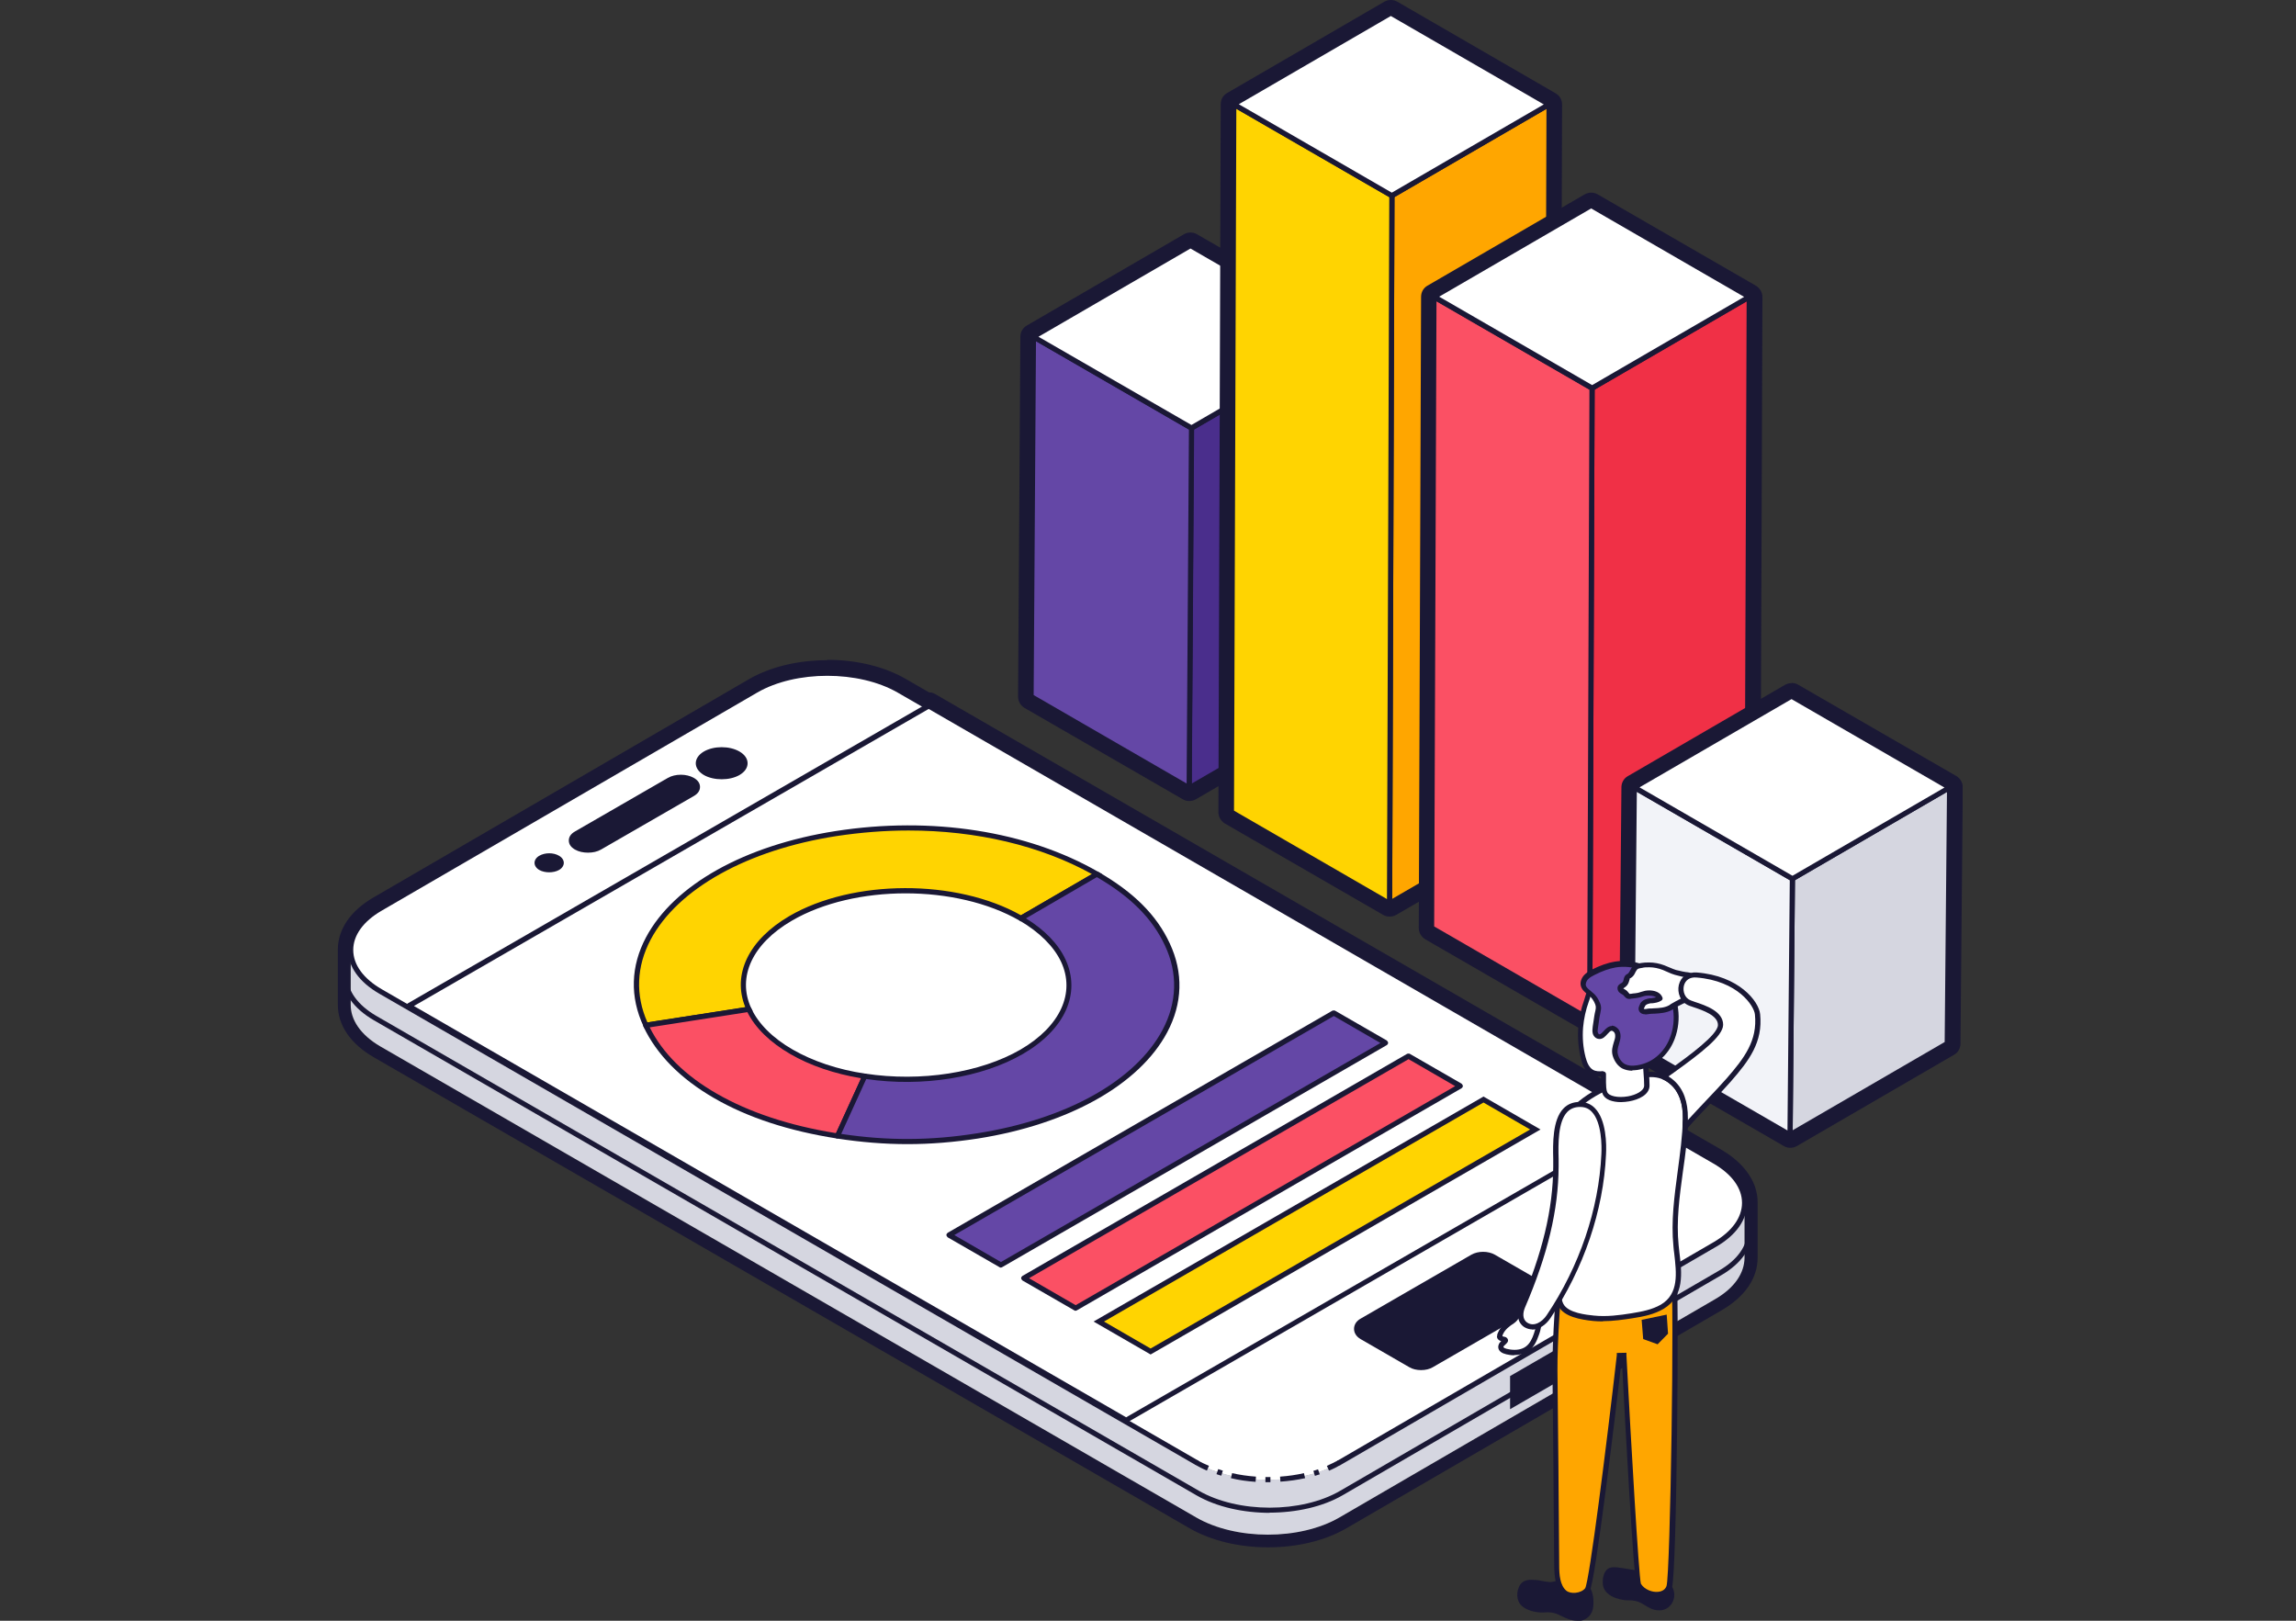 <svg width="170" height="120" viewBox="0 0 170 120" fill="none" xmlns="http://www.w3.org/2000/svg">
<rect x="0" y="0" width="170" height="120" fill="#333333" stroke="none"/>
<g clip-path="url(#clip0_721_124)">
<path d="M88.145 18.172L99.856 24.933L99.684 51.577L88.045 58.338L76.335 51.577L76.506 24.933L88.145 18.172ZM88.145 17.216C87.974 17.216 87.817 17.259 87.66 17.345L76.021 24.106C75.722 24.277 75.55 24.591 75.55 24.933L75.379 51.577C75.379 51.92 75.565 52.248 75.864 52.419L87.575 59.18C87.717 59.266 87.888 59.308 88.059 59.308C88.231 59.308 88.388 59.266 88.544 59.18L100.184 52.419C100.483 52.248 100.654 51.934 100.654 51.592L100.825 24.947C100.825 24.605 100.64 24.277 100.341 24.106L88.63 17.345C88.487 17.259 88.316 17.216 88.145 17.216Z" fill="#1A1835"/>
<path d="M99.856 24.933L99.684 51.577L88.045 58.338L88.216 31.694L99.856 24.933Z" fill="#4A2E8C"/>
<path d="M87.86 58.666L88.031 31.579L88.131 31.523L100.055 24.59L99.884 51.677L99.784 51.734L87.86 58.666ZM88.416 31.808L88.245 58.01L99.499 51.477L99.67 25.275L88.416 31.808Z" fill="#1A1835"/>
<path d="M88.216 31.694L88.045 58.339L76.335 51.578L76.506 24.933L88.216 31.694Z" fill="#6447A6"/>
<path d="M88.045 58.524C88.045 58.524 87.974 58.524 87.945 58.495L76.235 51.734C76.235 51.734 76.135 51.634 76.135 51.563L76.306 24.919C76.306 24.919 76.349 24.79 76.406 24.747C76.463 24.719 76.534 24.719 76.592 24.747L88.302 31.508C88.302 31.508 88.402 31.608 88.402 31.68L88.231 58.324C88.231 58.324 88.188 58.452 88.131 58.495C88.102 58.51 88.074 58.524 88.031 58.524H88.045ZM76.534 51.463L87.86 58.01L88.031 31.808L76.706 25.261L76.534 51.463Z" fill="#1A1835"/>
<path d="M99.856 24.933L88.216 31.694L76.506 24.933L88.145 18.172L99.856 24.933Z" fill="white"/>
<path d="M88.216 31.879C88.216 31.879 88.145 31.879 88.117 31.851L76.406 25.09C76.406 25.09 76.306 24.99 76.306 24.918C76.306 24.847 76.349 24.79 76.406 24.747L88.045 17.986C88.045 17.986 88.174 17.958 88.231 17.986L99.941 24.747C99.941 24.747 100.041 24.847 100.041 24.918C100.041 24.99 99.998 25.047 99.941 25.09L88.302 31.851C88.302 31.851 88.245 31.879 88.202 31.879H88.216ZM76.891 24.933L88.216 31.465L99.47 24.933L88.145 18.4L76.891 24.933Z" fill="#1A1835"/>
<path d="M102.979 0.956L114.69 7.717L114.519 60.136L102.879 66.897L91.169 60.136L91.34 7.717L102.979 0.956ZM102.979 0C102.808 0 102.651 0.043 102.494 0.128L90.855 6.889C90.556 7.061 90.385 7.374 90.385 7.717L90.213 60.136C90.213 60.478 90.399 60.792 90.698 60.977L102.409 67.738C102.551 67.824 102.723 67.866 102.894 67.866C103.065 67.866 103.222 67.824 103.379 67.738L115.018 60.977C115.317 60.806 115.488 60.492 115.488 60.15L115.66 7.731C115.66 7.389 115.474 7.075 115.175 6.904L103.464 0.128C103.322 0.043 103.15 0 102.979 0Z" fill="#1A1835"/>
<path d="M114.69 7.717L114.519 60.136L102.879 66.897L103.051 14.478L114.69 7.717Z" fill="#FFA600"/>
<path d="M102.694 67.225L102.865 14.364L114.889 7.375L114.718 60.236L102.694 67.225ZM103.25 14.592L103.079 66.554L114.333 60.022L114.504 8.059L103.25 14.592Z" fill="#1A1835"/>
<path d="M103.051 14.478L102.879 66.897L91.169 60.136L91.34 7.717L103.051 14.478Z" fill="#FFD401"/>
<path d="M103.079 67.225L90.984 60.236L91.155 7.375L103.25 14.364L103.079 67.225ZM91.369 60.022L102.694 66.569L102.865 14.592L91.54 8.045L91.369 60.022Z" fill="#1A1835"/>
<path d="M114.69 7.717L103.051 14.477L91.34 7.717L102.979 0.956L114.69 7.717Z" fill="white"/>
<path d="M103.051 14.677C103.051 14.677 102.979 14.677 102.951 14.649L91.24 7.888C91.24 7.888 91.14 7.788 91.14 7.717C91.14 7.645 91.183 7.588 91.24 7.546L102.879 0.799C102.879 0.799 103.008 0.77 103.065 0.799L114.775 7.56C114.775 7.56 114.875 7.66 114.875 7.731C114.875 7.802 114.832 7.859 114.775 7.902L103.136 14.663C103.136 14.663 103.079 14.692 103.036 14.692L103.051 14.677ZM91.725 7.717L103.051 14.264L114.305 7.731L102.979 1.184L91.725 7.717Z" fill="#1A1835"/>
<path d="M129.524 21.98L129.353 68.693L117.714 75.454L117.885 28.741L129.524 21.98Z" fill="#F03046"/>
<path d="M117.714 75.654C117.714 75.654 117.642 75.654 117.614 75.625C117.557 75.597 117.514 75.525 117.514 75.454L117.685 28.727C117.685 28.727 117.728 28.598 117.785 28.555L129.424 21.794C129.424 21.794 129.552 21.766 129.61 21.794C129.667 21.823 129.709 21.894 129.709 21.966L129.538 68.693C129.538 68.693 129.495 68.822 129.438 68.864L117.799 75.625C117.799 75.625 117.742 75.654 117.699 75.654H117.714ZM118.07 28.855L117.899 75.14L129.153 68.608L129.324 22.322L118.07 28.855Z" fill="#1A1835"/>
<path d="M117.885 28.741L117.714 75.455L106.003 68.694L106.174 21.98L117.885 28.741Z" fill="#FB5064"/>
<path d="M117.714 75.654C117.714 75.654 117.642 75.654 117.614 75.626L105.903 68.865C105.903 68.865 105.804 68.765 105.804 68.694L105.975 21.966C105.975 21.966 106.017 21.838 106.075 21.795C106.132 21.766 106.203 21.766 106.26 21.795L117.97 28.556C117.97 28.556 118.07 28.656 118.07 28.727L117.899 75.455C117.899 75.455 117.856 75.583 117.799 75.626C117.771 75.64 117.742 75.654 117.699 75.654H117.714ZM106.189 68.594L117.514 75.141L117.685 28.855L106.36 22.308L106.189 68.594Z" fill="#1A1835"/>
<path d="M129.524 21.98L117.885 28.741L106.174 21.98L117.814 15.219L129.524 21.98Z" fill="white"/>
<path d="M117.885 28.927C117.885 28.927 117.813 28.927 117.785 28.898L106.075 22.137C106.075 22.137 105.975 22.037 105.975 21.966C105.975 21.895 106.017 21.837 106.075 21.795L117.714 15.034C117.714 15.034 117.842 15.005 117.899 15.034L129.61 21.795C129.61 21.795 129.709 21.895 129.709 21.966C129.709 22.037 129.667 22.094 129.61 22.137L117.97 28.898C117.97 28.898 117.913 28.927 117.871 28.927H117.885ZM106.559 21.966L117.885 28.513L129.139 21.98L117.813 15.433L106.559 21.966Z" fill="#1A1835"/>
<path d="M117.814 15.219L129.524 21.98L129.353 68.708L117.714 75.469L106.003 68.708L106.174 21.98L117.814 15.219ZM117.814 14.264C117.642 14.264 117.485 14.306 117.329 14.392L105.689 21.153C105.39 21.324 105.219 21.638 105.219 21.98L105.048 68.708C105.048 69.05 105.233 69.364 105.533 69.549L117.243 76.311C117.386 76.396 117.557 76.439 117.728 76.439C117.899 76.439 118.056 76.396 118.213 76.311L129.852 69.549C130.152 69.378 130.323 69.065 130.323 68.722L130.494 21.995C130.494 21.652 130.308 21.338 130.009 21.153L118.298 14.392C118.156 14.306 117.985 14.264 117.814 14.264Z" fill="#1A1835"/>
<path d="M144.358 58.295L144.187 77.266L132.548 84.027L132.719 65.056L144.358 58.295Z" fill="#D5D6E0"/>
<path d="M132.548 84.212C132.548 84.212 132.477 84.212 132.448 84.184C132.391 84.155 132.348 84.084 132.348 84.013L132.519 65.042C132.519 65.042 132.562 64.914 132.619 64.871L144.258 58.11C144.258 58.11 144.387 58.081 144.458 58.11C144.529 58.138 144.558 58.21 144.558 58.281L144.387 77.237C144.387 77.237 144.344 77.366 144.287 77.409L132.648 84.169C132.648 84.169 132.591 84.198 132.548 84.198V84.212ZM132.904 65.17L132.733 83.684L143.987 77.152L144.158 58.638L132.904 65.17Z" fill="#1A1835"/>
<path d="M132.719 65.056L132.548 84.027L120.837 77.266L121.009 58.295L132.719 65.056Z" fill="#F2F3F8"/>
<path d="M132.548 84.212C132.548 84.212 132.477 84.212 132.448 84.184L120.738 77.423C120.738 77.423 120.638 77.323 120.638 77.252L120.809 58.281C120.809 58.281 120.852 58.153 120.909 58.11C120.966 58.081 121.037 58.081 121.094 58.11L132.805 64.871C132.805 64.871 132.904 64.971 132.904 65.042L132.733 84.013C132.733 84.013 132.69 84.141 132.633 84.184C132.605 84.198 132.576 84.212 132.534 84.212H132.548ZM121.023 77.152L132.348 83.699L132.519 65.17L121.194 58.623L121.023 77.152Z" fill="#1A1835"/>
<path d="M144.358 58.296L132.719 65.057L121.009 58.296L132.648 51.535L144.358 58.296Z" fill="white"/>
<path d="M132.719 65.256C132.719 65.256 132.648 65.256 132.619 65.228L120.909 58.467C120.909 58.467 120.809 58.367 120.809 58.295C120.809 58.224 120.852 58.167 120.909 58.124L132.548 51.363C132.548 51.363 132.676 51.335 132.733 51.363L144.444 58.124C144.444 58.124 144.544 58.224 144.544 58.295C144.544 58.367 144.501 58.424 144.444 58.467L132.805 65.228C132.805 65.228 132.748 65.256 132.705 65.256H132.719ZM121.394 58.295L132.719 64.842L143.973 58.31L132.648 51.763L121.394 58.295Z" fill="#1A1835"/>
<path d="M132.648 51.534L144.358 58.295L144.187 77.266L132.548 84.027L120.837 77.266L121.009 58.295L132.648 51.534ZM132.648 50.579C132.477 50.579 132.32 50.621 132.163 50.707L120.524 57.468C120.224 57.639 120.053 57.953 120.053 58.295L119.882 77.252C119.882 77.594 120.067 77.922 120.367 78.093L132.077 84.854C132.22 84.94 132.391 84.983 132.562 84.983C132.733 84.983 132.89 84.94 133.047 84.854L144.686 78.093C144.986 77.922 145.157 77.608 145.157 77.266L145.328 58.295C145.328 57.953 145.143 57.625 144.843 57.454L133.133 50.693C132.99 50.607 132.819 50.565 132.648 50.565V50.579Z" fill="#1A1835"/>
<path d="M61.244 49.837C63.155 49.837 65.081 50.265 66.55 51.107L68.647 52.319L68.761 52.248L121.879 82.915L121.765 82.986L126.957 85.981C128.055 86.623 128.754 87.393 129.025 88.221C129.125 88.534 129.182 88.848 129.167 89.176C129.167 89.148 129.167 89.105 129.167 89.076V93.142C129.153 94.24 128.426 95.353 126.985 96.194L99.171 112.355C97.716 113.196 95.805 113.624 93.879 113.624C91.954 113.624 90.042 113.196 88.573 112.355L28.166 77.48C26.683 76.624 25.956 75.512 25.956 74.385V70.334C25.956 69.222 26.683 68.123 28.138 67.282L55.952 51.121C57.407 50.279 59.318 49.852 61.244 49.852V49.837ZM61.244 48.882C59.076 48.882 57.022 49.381 55.467 50.279L27.667 66.44C25.956 67.424 25.014 68.808 25.014 70.305V74.371C25 75.897 25.956 77.295 27.696 78.293L88.102 113.168C89.671 114.066 91.725 114.566 93.893 114.566C96.061 114.566 98.115 114.066 99.67 113.168L127.484 97.007C129.196 96.009 130.137 94.639 130.137 93.127V89.091V89.062C130.137 89.034 130.137 89.005 130.137 88.977C130.137 88.606 130.066 88.249 129.952 87.893C129.581 86.823 128.725 85.867 127.456 85.126L122.706 82.387C122.62 82.258 122.506 82.144 122.364 82.059L69.246 51.392C69.103 51.306 68.946 51.264 68.789 51.264L67.035 50.251C65.466 49.352 63.412 48.853 61.258 48.853L61.244 48.882Z" fill="#1A1835"/>
<path d="M126.999 92.129L99.185 108.29C96.275 109.987 91.526 109.987 88.587 108.29L28.181 73.415C26.712 72.559 25.97 71.447 25.97 70.32V74.385C25.956 75.498 26.697 76.624 28.166 77.48L88.573 112.355C91.511 114.052 96.247 114.052 99.171 112.355L126.985 96.194C128.44 95.353 129.153 94.254 129.167 93.142V89.076C129.167 90.175 128.454 91.287 126.999 92.129Z" fill="#D5D6E0"/>
<path d="M126.956 85.996C129.895 87.693 129.909 90.432 126.999 92.129L99.185 108.29C96.275 109.987 91.526 109.987 88.587 108.29L28.181 73.415C25.242 71.718 25.228 68.979 28.152 67.282L55.966 51.121C58.876 49.424 63.626 49.424 66.564 51.121L126.971 85.996H126.956Z" fill="#F2F3F8"/>
<path d="M126.956 85.996C129.895 87.693 129.909 90.432 126.999 92.129L99.185 108.29C96.275 109.987 91.526 109.987 88.587 108.29L28.181 73.415C25.242 71.718 25.228 68.979 28.152 67.282L55.966 51.121C58.876 49.424 63.626 49.424 66.564 51.121L126.971 85.996H126.956Z" fill="white"/>
<path d="M98.401 108.889L98.244 108.532C98.543 108.404 98.814 108.261 99.085 108.119L99.285 108.447C99.014 108.604 98.715 108.761 98.401 108.889Z" fill="#1A1835"/>
<path d="M97.359 109.274L97.245 108.903C97.359 108.875 97.474 108.832 97.588 108.789L97.716 109.16C97.602 109.203 97.488 109.231 97.359 109.274Z" fill="#1A1835"/>
<path d="M93.893 109.745C93.893 109.745 93.765 109.745 93.694 109.745V109.36C93.822 109.36 93.936 109.36 94.064 109.36V109.745C94.064 109.745 93.95 109.745 93.893 109.745ZM94.806 109.716L94.778 109.331C95.391 109.288 95.976 109.203 96.546 109.074L96.632 109.445C96.047 109.574 95.434 109.659 94.806 109.702V109.716ZM92.966 109.716C92.339 109.674 91.725 109.588 91.141 109.445L91.226 109.074C91.797 109.203 92.396 109.288 92.995 109.331L92.966 109.716ZM90.427 109.26C90.313 109.231 90.185 109.189 90.071 109.146L90.199 108.775C90.313 108.818 90.427 108.846 90.541 108.889L90.427 109.26Z" fill="#1A1835"/>
<path d="M89.372 108.889C89.058 108.761 88.773 108.604 88.487 108.447L88.673 108.119C88.93 108.276 89.215 108.404 89.514 108.532L89.358 108.889H89.372Z" fill="#1A1835"/>
<path d="M99.185 108.475C99.185 108.475 99.057 108.446 99.014 108.375C98.957 108.29 98.986 108.161 99.085 108.118L126.899 91.958C128.24 91.173 128.982 90.146 128.982 89.062C128.982 87.964 128.226 86.937 126.871 86.152L66.464 51.278C63.583 49.623 58.919 49.623 56.066 51.278L28.238 67.439C26.897 68.223 26.155 69.25 26.155 70.334C26.155 71.432 26.911 72.459 28.266 73.244L88.673 108.118C88.758 108.175 88.801 108.29 88.744 108.375C88.687 108.461 88.573 108.503 88.487 108.446L28.081 73.572C26.598 72.716 25.77 71.561 25.77 70.334C25.77 69.107 26.569 67.966 28.038 67.11L55.852 50.95C58.819 49.224 63.654 49.224 66.635 50.95L127.042 85.824C128.525 86.68 129.353 87.835 129.353 89.076C129.353 90.303 128.554 91.444 127.085 92.3L99.271 108.461C99.271 108.461 99.214 108.489 99.171 108.489L99.185 108.475Z" fill="#1A1835"/>
<path d="M121.879 82.929L83.381 105.152L30.263 74.485L68.761 52.248L121.879 82.929Z" fill="white"/>
<path d="M83.395 105.337C83.395 105.337 83.324 105.337 83.296 105.309L30.178 74.642C30.178 74.642 30.078 74.542 30.078 74.471C30.078 74.399 30.121 74.342 30.178 74.299L68.675 52.077C68.675 52.077 68.804 52.048 68.861 52.077L121.978 82.743C121.978 82.743 122.078 82.843 122.078 82.915C122.078 82.986 122.036 83.043 121.978 83.086L83.481 105.309C83.481 105.309 83.424 105.337 83.381 105.337H83.395ZM30.648 74.485L83.381 104.938L121.493 82.943L68.761 52.49L30.648 74.485Z" fill="#1A1835"/>
<path d="M51.259 58.752L44.384 62.717C43.913 62.988 43.129 62.988 42.658 62.717C42.188 62.446 42.188 61.99 42.658 61.719L49.533 57.754C50.004 57.483 50.789 57.483 51.259 57.754C51.73 58.025 51.73 58.481 51.259 58.752Z" fill="#1A1835"/>
<path d="M43.528 63.131C43.186 63.131 42.844 63.06 42.573 62.903C42.273 62.732 42.116 62.503 42.116 62.232C42.116 61.961 42.273 61.733 42.573 61.562L49.448 57.597C49.99 57.283 50.831 57.283 51.373 57.597C51.673 57.768 51.83 57.996 51.83 58.267C51.83 58.538 51.673 58.766 51.373 58.938L44.498 62.903C44.227 63.06 43.885 63.131 43.543 63.131H43.528ZM50.404 57.754C50.118 57.754 49.847 57.811 49.633 57.939L42.758 61.904C42.587 62.004 42.502 62.118 42.502 62.232C42.502 62.346 42.601 62.475 42.758 62.56C43.172 62.803 43.885 62.803 44.299 62.56L51.174 58.595C51.345 58.495 51.431 58.381 51.431 58.267C51.431 58.153 51.331 58.025 51.174 57.939C50.96 57.825 50.689 57.754 50.404 57.754Z" fill="#1A1835"/>
<path d="M54.654 55.8C53.984 55.414 52.885 55.414 52.201 55.8C51.53 56.185 51.53 56.827 52.201 57.212C52.871 57.597 53.969 57.597 54.654 57.212C55.325 56.827 55.325 56.185 54.654 55.8Z" fill="#1A1835"/>
<path d="M53.442 57.697C52.971 57.697 52.486 57.597 52.115 57.383C51.73 57.155 51.516 56.841 51.516 56.513C51.516 56.185 51.73 55.871 52.115 55.643C52.857 55.215 54.012 55.215 54.754 55.643C55.139 55.871 55.353 56.17 55.353 56.513C55.353 56.855 55.139 57.155 54.754 57.383C54.383 57.597 53.912 57.697 53.427 57.697H53.442ZM53.442 55.7C53.028 55.7 52.614 55.785 52.315 55.971C52.044 56.128 51.901 56.313 51.901 56.513C51.901 56.712 52.044 56.898 52.315 57.055C52.928 57.411 53.955 57.411 54.569 57.055C54.84 56.898 54.982 56.712 54.982 56.513C54.982 56.313 54.84 56.128 54.569 55.971C54.269 55.8 53.855 55.7 53.442 55.7Z" fill="#1A1835"/>
<path d="M41.303 63.516C40.947 63.316 40.391 63.316 40.034 63.516C39.677 63.716 39.677 64.044 40.034 64.243C40.376 64.443 40.947 64.443 41.303 64.243C41.66 64.044 41.66 63.716 41.303 63.516Z" fill="#1A1835"/>
<path d="M40.661 64.586C40.405 64.586 40.134 64.529 39.934 64.415C39.706 64.286 39.578 64.087 39.578 63.887C39.578 63.687 39.706 63.487 39.934 63.359C40.348 63.117 40.99 63.117 41.389 63.359C41.617 63.487 41.745 63.687 41.745 63.887C41.745 64.087 41.617 64.286 41.389 64.415C41.189 64.529 40.918 64.586 40.661 64.586ZM40.661 63.559C40.462 63.559 40.276 63.602 40.12 63.687C40.02 63.744 39.948 63.816 39.948 63.887C39.948 63.958 40.005 64.029 40.12 64.087C40.405 64.258 40.904 64.258 41.189 64.087C41.289 64.029 41.36 63.958 41.36 63.887C41.36 63.816 41.303 63.744 41.189 63.687C41.047 63.602 40.847 63.559 40.647 63.559H40.661Z" fill="#1A1835"/>
<path d="M105.219 101.258C104.933 101.258 104.662 101.201 104.448 101.072L100.84 98.99C100.597 98.847 100.455 98.633 100.455 98.405C100.455 98.177 100.597 97.963 100.84 97.82L109.041 93.085C109.469 92.828 110.154 92.828 110.582 93.085L114.191 95.167C114.433 95.31 114.59 95.524 114.59 95.752C114.59 95.98 114.447 96.194 114.191 96.337L105.989 101.072C105.775 101.201 105.49 101.258 105.219 101.258Z" fill="#1A1835"/>
<path d="M105.219 101.443C104.891 101.443 104.591 101.372 104.349 101.229L100.74 99.147C100.426 98.961 100.255 98.69 100.255 98.391C100.255 98.091 100.426 97.806 100.74 97.635L108.942 92.899C109.441 92.614 110.182 92.614 110.682 92.899L114.29 94.981C114.604 95.167 114.775 95.438 114.775 95.737C114.775 96.037 114.604 96.322 114.29 96.493L106.089 101.229C105.846 101.372 105.547 101.443 105.219 101.443ZM109.812 93.07C109.569 93.07 109.327 93.127 109.127 93.227L100.925 97.963C100.74 98.077 100.626 98.219 100.626 98.391C100.626 98.562 100.74 98.704 100.925 98.818L104.534 100.901C104.891 101.115 105.532 101.115 105.889 100.901L114.091 96.165C114.276 96.051 114.39 95.909 114.39 95.737C114.39 95.566 114.276 95.424 114.091 95.31L110.482 93.227C110.297 93.113 110.054 93.07 109.797 93.07H109.812Z" fill="#1A1835"/>
<path d="M115.175 100.159V102.17L112.008 103.996V101.985L115.175 100.159Z" fill="#1A1835"/>
<path d="M111.809 104.338V101.885L115.36 99.831V102.284L111.809 104.338ZM112.194 102.099V103.668L114.975 102.056V100.487L112.194 102.099Z" fill="#1A1835"/>
<path d="M94.036 112.012C92.068 112.012 90.099 111.585 88.587 110.714L27.681 75.54C26.184 74.67 25.357 73.515 25.357 72.26C25.357 72.16 25.442 72.074 25.542 72.074C25.642 72.074 25.727 72.16 25.727 72.26C25.727 73.358 26.483 74.413 27.853 75.212L88.758 110.372C91.654 112.041 96.361 112.055 99.242 110.372L127.27 94.083C128.625 93.299 129.367 92.272 129.367 91.173C129.367 91.073 129.453 90.988 129.552 90.988C129.652 90.988 129.738 91.073 129.738 91.173C129.738 92.4 128.925 93.555 127.456 94.411L99.428 110.7C97.93 111.57 95.962 111.998 93.993 111.998L94.036 112.012Z" fill="#1A1835"/>
<path d="M81.227 64.729L75.593 67.995C70.872 65.271 63.241 65.271 58.548 67.995C55.41 69.821 54.383 72.403 55.453 74.728L47.807 75.911C44.912 69.735 51.217 63.374 61.871 61.719C68.975 60.621 75.993 61.705 81.213 64.714L81.227 64.729Z" fill="#FFD401"/>
<path d="M47.708 76.125L47.651 75.997C46.624 73.815 46.695 71.532 47.836 69.393C49.904 65.513 55.139 62.589 61.857 61.534C68.989 60.421 76.078 61.534 81.327 64.558L81.612 64.729L75.593 68.223L75.493 68.166C70.829 65.47 63.269 65.47 58.634 68.166C55.71 69.864 54.554 72.345 55.624 74.656L55.738 74.884L47.708 76.125ZM67.277 61.491C65.509 61.491 63.726 61.633 61.929 61.904C55.325 62.931 50.19 65.798 48.178 69.564C47.123 71.561 47.037 73.672 47.936 75.697L55.182 74.57C54.198 72.146 55.439 69.578 58.448 67.824C63.155 65.085 70.815 65.071 75.593 67.767L80.842 64.714C77.034 62.603 72.284 61.491 67.277 61.491Z" fill="#1A1835"/>
<path d="M64.04 79.677L62.014 84.099C58.462 83.543 55.396 82.53 52.971 81.132C50.546 79.734 48.778 77.965 47.822 75.911L55.467 74.728C55.995 75.883 57.05 76.967 58.605 77.865C60.174 78.764 62.043 79.377 64.04 79.677Z" fill="#FB5064"/>
<path d="M62.014 84.298C62.014 84.298 62 84.298 61.986 84.298C58.42 83.742 55.353 82.744 52.871 81.303C50.375 79.862 48.621 78.079 47.636 75.997C47.608 75.94 47.608 75.883 47.636 75.826C47.665 75.769 47.722 75.74 47.779 75.726L55.424 74.542C55.51 74.542 55.596 74.57 55.624 74.656C56.152 75.797 57.222 76.867 58.691 77.709C60.174 78.564 62.028 79.192 64.054 79.492C64.111 79.492 64.168 79.534 64.197 79.591C64.225 79.648 64.225 79.705 64.197 79.763L62.171 84.184C62.171 84.184 62.071 84.298 62 84.298H62.014ZM48.107 76.068C49.063 77.98 50.732 79.634 53.071 80.975C55.481 82.359 58.448 83.343 61.9 83.899L63.754 79.834C61.786 79.506 59.974 78.892 58.505 78.037C57.022 77.181 55.924 76.111 55.339 74.941L48.093 76.068H48.107Z" fill="#1A1835"/>
<path d="M86.433 69.921C85.464 67.867 83.838 66.227 81.227 64.729L75.593 67.995C77.148 68.894 78.189 69.978 78.731 71.119C79.829 73.458 78.802 76.04 75.65 77.88C72.512 79.706 68.048 80.305 64.04 79.692L62.014 84.113C65.566 84.67 68.818 84.67 72.37 84.113C83.039 82.459 89.329 76.097 86.433 69.921Z" fill="#6447A6"/>
<path d="M67.192 84.712C65.48 84.712 63.754 84.57 61.986 84.299C61.929 84.299 61.871 84.256 61.843 84.199C61.815 84.142 61.815 84.085 61.843 84.028L63.868 79.606C63.897 79.534 63.983 79.477 64.068 79.492C68.176 80.119 72.584 79.435 75.565 77.709C78.503 75.997 79.644 73.515 78.56 71.204C78.018 70.063 76.962 69.022 75.508 68.166C75.451 68.138 75.408 68.067 75.408 67.995C75.408 67.924 75.451 67.867 75.508 67.824L81.142 64.558C81.142 64.558 81.27 64.529 81.327 64.558C83.952 66.07 85.635 67.753 86.605 69.835C87.632 72.017 87.56 74.3 86.419 76.439C84.351 80.319 79.116 83.243 72.398 84.299C70.629 84.57 68.903 84.712 67.192 84.712ZM62.285 83.956C65.708 84.47 68.903 84.455 72.327 83.913C78.931 82.886 84.066 80.034 86.077 76.254C87.161 74.214 87.218 72.046 86.248 69.992C85.321 68.009 83.723 66.398 81.213 64.943L75.964 67.995C77.348 68.851 78.36 69.892 78.888 71.033C80.058 73.544 78.859 76.225 75.736 78.037C72.712 79.791 68.29 80.504 64.139 79.891L62.285 83.956Z" fill="#1A1835"/>
<path d="M102.58 77.209L74.11 93.655L70.258 91.445L98.743 74.999L102.58 77.209Z" fill="#6447A6"/>
<path d="M74.11 93.855C74.11 93.855 74.038 93.855 74.01 93.826L70.173 91.615C70.173 91.615 70.073 91.516 70.073 91.444C70.073 91.373 70.116 91.316 70.173 91.273L98.657 74.827C98.657 74.827 98.786 74.799 98.843 74.827L102.68 77.038C102.68 77.038 102.78 77.138 102.78 77.209C102.78 77.281 102.737 77.338 102.68 77.38L74.195 93.826C74.195 93.826 74.138 93.855 74.096 93.855H74.11ZM70.658 91.444L74.11 93.441L102.209 77.223L98.757 75.227L70.658 91.444Z" fill="#1A1835"/>
<path d="M108.129 80.418L79.644 96.865L75.807 94.639L104.292 78.193L108.129 80.418Z" fill="#FB5064"/>
<path d="M79.644 97.05C79.644 97.05 79.573 97.05 79.544 97.021L75.707 94.81C75.707 94.81 75.607 94.71 75.607 94.639C75.607 94.568 75.65 94.511 75.707 94.468L104.192 78.022C104.192 78.022 104.32 77.993 104.377 78.022L108.214 80.233C108.214 80.233 108.314 80.333 108.314 80.404C108.314 80.475 108.271 80.532 108.214 80.575L79.73 97.021C79.73 97.021 79.673 97.05 79.63 97.05H79.644ZM76.192 94.639L79.644 96.636L107.743 80.418L104.292 78.421L76.192 94.639Z" fill="#1A1835"/>
<path d="M113.677 83.613L85.193 100.059L81.356 97.848L109.84 81.402L113.677 83.613Z" fill="#FFD401"/>
<path d="M85.193 100.287L80.971 97.848L109.84 81.189L114.062 83.628L85.193 100.287ZM81.741 97.848L85.193 99.845L113.292 83.628L109.84 81.631L81.741 97.848Z" fill="#1A1835"/>
<path d="M123.376 117.219C122.692 116.563 121.679 116.563 120.823 116.406C120.467 116.334 120.096 116.277 119.725 116.234C119.568 116.22 119.411 116.206 119.254 116.263C118.883 116.42 118.798 117.119 118.926 117.461C119.012 117.704 119.211 117.889 119.425 118.003C119.753 118.189 120.181 118.303 120.538 118.288C120.923 118.288 121.294 118.331 121.636 118.531C122.093 118.788 122.435 119.073 122.963 119.016C123.676 118.93 124.061 118.06 123.576 117.433C123.519 117.347 123.448 117.276 123.376 117.219Z" fill="#1A1835"/>
<path d="M122.82 119.23C122.406 119.23 122.107 119.045 121.779 118.845C121.707 118.802 121.622 118.745 121.536 118.702C121.251 118.545 120.923 118.474 120.524 118.488C120.138 118.488 119.682 118.374 119.311 118.175C119.111 118.06 118.84 117.861 118.726 117.533C118.598 117.148 118.655 116.306 119.169 116.092C119.354 116.021 119.539 116.035 119.725 116.049C120.096 116.092 120.467 116.149 120.837 116.22C121.009 116.249 121.194 116.277 121.394 116.306C122.107 116.406 122.906 116.52 123.49 117.09C123.562 117.162 123.633 117.247 123.704 117.333C123.975 117.69 124.047 118.132 123.876 118.545C123.719 118.93 123.376 119.187 122.963 119.23C122.906 119.23 122.863 119.23 122.806 119.23H122.82ZM120.609 118.103C121.037 118.103 121.408 118.189 121.722 118.374C121.807 118.417 121.893 118.474 121.964 118.517C122.292 118.717 122.563 118.873 122.92 118.831C123.191 118.802 123.405 118.631 123.519 118.374C123.633 118.103 123.59 117.789 123.405 117.547C123.348 117.476 123.291 117.419 123.234 117.347C122.734 116.877 122.021 116.762 121.337 116.677C121.151 116.648 120.951 116.62 120.766 116.591C120.409 116.52 120.039 116.463 119.682 116.42C119.539 116.406 119.411 116.392 119.311 116.434C119.069 116.534 118.997 117.119 119.083 117.39C119.14 117.561 119.283 117.718 119.482 117.832C119.782 118.003 120.181 118.103 120.495 118.089C120.524 118.089 120.552 118.089 120.581 118.089L120.609 118.103Z" fill="#1A1835"/>
<path d="M117.6 117.704C117.514 117.518 117.386 117.376 117.2 117.276C116.915 117.133 116.587 117.119 116.259 117.147C115.973 117.162 115.645 117.147 115.36 117.204C115.118 117.247 114.918 117.333 114.661 117.304C114.29 117.261 113.92 117.176 113.534 117.147C113.335 117.147 113.135 117.133 112.964 117.204C112.536 117.376 112.422 118.06 112.579 118.445C112.679 118.674 112.893 118.845 113.121 118.959C113.463 119.116 113.92 119.216 114.305 119.187C114.704 119.158 115.103 119.187 115.474 119.372C116.116 119.672 116.858 120.1 117.5 119.501C117.671 119.344 117.756 119.101 117.771 118.873C117.799 118.517 117.771 118.06 117.6 117.704Z" fill="#1A1835"/>
<path d="M116.758 120C116.33 120 115.902 119.801 115.531 119.615L115.389 119.544C115.075 119.401 114.733 119.344 114.319 119.387C113.919 119.415 113.435 119.33 113.049 119.144C112.835 119.045 112.55 118.859 112.422 118.531C112.236 118.089 112.365 117.262 112.907 117.048C113.121 116.962 113.335 116.962 113.563 116.976C113.791 116.976 114.019 117.019 114.233 117.062C114.39 117.09 114.547 117.119 114.704 117.133C114.861 117.147 114.989 117.119 115.146 117.076C115.217 117.062 115.275 117.048 115.346 117.033C115.546 116.991 115.76 116.991 115.959 116.991C116.059 116.991 116.159 116.991 116.259 116.991C116.558 116.976 116.943 116.976 117.3 117.147C117.5 117.247 117.671 117.418 117.785 117.661C118.013 118.117 117.999 118.702 117.97 118.93C117.942 119.244 117.828 119.501 117.642 119.686C117.371 119.943 117.072 120.029 116.786 120.029L116.758 120ZM114.547 118.987C114.918 118.987 115.232 119.059 115.546 119.201L115.702 119.273C116.416 119.615 116.915 119.801 117.371 119.373C117.485 119.258 117.571 119.087 117.585 118.873C117.6 118.674 117.614 118.174 117.428 117.804C117.357 117.647 117.243 117.533 117.115 117.476C116.858 117.347 116.53 117.347 116.273 117.361C116.173 117.361 116.059 117.361 115.959 117.361C115.774 117.361 115.574 117.361 115.403 117.404C115.346 117.404 115.275 117.433 115.217 117.447C115.046 117.49 114.861 117.533 114.647 117.518C114.476 117.504 114.319 117.476 114.148 117.447C113.934 117.418 113.734 117.376 113.52 117.361C113.335 117.361 113.164 117.361 113.035 117.404C112.721 117.533 112.636 118.103 112.75 118.388C112.821 118.545 112.978 118.702 113.192 118.802C113.52 118.959 113.934 119.03 114.276 119.002C114.376 119.002 114.462 119.002 114.547 119.002V118.987Z" fill="#1A1835"/>
<path d="M123.961 94.354C123.861 93.826 118.741 93.612 117.657 93.726C116.458 93.84 116.102 91.672 115.788 92.956C115.36 94.725 115.132 99.632 115.146 101.429C115.175 103.825 115.189 106.236 115.218 108.632C115.246 111.342 115.26 113.182 115.289 115.892C115.289 116.634 115.346 117.475 115.888 117.932C116.302 118.274 117.172 118.203 117.557 117.718C117.999 117.176 119.939 100.373 119.939 100.373H120.281C120.281 100.373 121.151 116.976 121.365 117.347C121.85 118.188 123.334 118.331 123.619 117.49C123.961 116.463 124.175 95.381 123.961 94.34V94.354Z" fill="#FFA600"/>
<path d="M116.544 118.331C116.23 118.331 115.945 118.246 115.745 118.075C115.146 117.575 115.089 116.691 115.075 115.892C115.075 114.537 115.046 113.396 115.046 112.269C115.046 111.128 115.018 110.001 115.018 108.646L114.947 101.443C114.932 99.503 115.175 94.682 115.588 92.913C115.645 92.657 115.745 92.414 115.945 92.371C116.173 92.329 116.33 92.528 116.53 92.799C116.801 93.156 117.129 93.598 117.628 93.541C118.213 93.484 119.81 93.513 121.18 93.627C124.047 93.841 124.104 94.154 124.147 94.326C124.318 95.167 124.175 116.42 123.79 117.575C123.662 117.96 123.305 118.217 122.834 118.26C122.278 118.317 121.536 118.06 121.18 117.461C120.966 117.09 120.295 104.767 120.081 100.616C119.711 103.854 118.113 117.304 117.685 117.846C117.471 118.117 117.115 118.289 116.701 118.331C116.644 118.331 116.587 118.331 116.544 118.331ZM116.031 92.785C116.031 92.785 115.988 92.899 115.959 93.013C115.531 94.768 115.303 99.731 115.317 101.443L115.389 108.646C115.389 110.001 115.417 111.142 115.417 112.269C115.417 113.41 115.446 114.537 115.446 115.892C115.446 116.591 115.503 117.376 115.973 117.775C116.13 117.903 116.387 117.96 116.658 117.932C116.958 117.903 117.229 117.775 117.371 117.59C117.685 117.033 118.955 106.977 119.711 100.345V100.174L120.424 100.159V100.345C120.766 106.849 121.337 116.677 121.494 117.262C121.765 117.704 122.349 117.903 122.763 117.861C122.948 117.846 123.276 117.761 123.391 117.433C123.676 116.563 123.99 95.923 123.733 94.411C123.319 94.055 118.926 93.784 117.628 93.912C116.915 93.983 116.473 93.398 116.187 93.013C116.13 92.928 116.045 92.828 116.002 92.771L116.031 92.785Z" fill="#1A1835"/>
<path d="M123.405 97.335L121.551 97.72L121.665 99.146L122.734 99.532L123.505 98.747L123.405 97.335Z" fill="#1A1835"/>
<path d="M124.774 82.829C124.731 85.981 123.747 89.105 124.075 92.243C124.246 93.84 124.689 95.78 123.063 96.764C122.392 97.164 121.593 97.321 120.823 97.435C119.882 97.592 118.926 97.706 117.985 97.606C117.257 97.535 115.973 97.364 115.588 96.65C115.332 96.18 115.346 95.352 115.303 94.825C115.26 94.24 115.446 84.198 115.745 83.385C116.444 81.531 118.783 80.475 120.524 79.905C121.679 79.52 122.82 79.263 123.819 80.162C124.574 80.832 124.788 81.859 124.774 82.829Z" fill="white"/>
<path d="M118.684 97.834C118.441 97.834 118.213 97.834 117.97 97.806C117 97.706 115.831 97.492 115.417 96.75C115.189 96.322 115.16 95.68 115.132 95.153C115.132 95.039 115.132 94.939 115.118 94.839C115.075 94.268 115.26 84.17 115.574 83.314C116.145 81.802 117.785 80.604 120.481 79.719C121.65 79.334 122.877 79.049 123.961 80.005C124.66 80.632 125.002 81.574 124.988 82.815C124.974 84.141 124.788 85.482 124.603 86.766C124.361 88.549 124.104 90.403 124.289 92.2C124.303 92.371 124.332 92.543 124.346 92.728C124.532 94.254 124.731 95.966 123.177 96.907C122.478 97.321 121.693 97.478 120.866 97.606C120.196 97.706 119.44 97.82 118.684 97.82V97.834ZM122.235 79.748C121.707 79.748 121.151 79.905 120.595 80.09C118.056 80.918 116.444 82.087 115.931 83.457C115.66 84.17 115.431 93.955 115.503 94.811C115.503 94.91 115.503 95.01 115.517 95.124C115.546 95.609 115.574 96.208 115.76 96.551C116.116 97.221 117.485 97.349 118.013 97.406C118.969 97.506 119.91 97.378 120.809 97.235C121.593 97.107 122.335 96.964 122.977 96.593C124.318 95.795 124.132 94.268 123.961 92.799C123.933 92.614 123.918 92.443 123.904 92.272C123.719 90.417 123.975 88.549 124.218 86.737C124.389 85.454 124.574 84.127 124.603 82.829C124.617 81.702 124.318 80.846 123.704 80.304C123.248 79.891 122.763 79.748 122.249 79.748H122.235Z" fill="#1A1835"/>
<path d="M123.063 75.626C122.977 74.57 122.535 73.501 121.665 72.901C120.738 72.274 119.083 72.188 118.113 72.787C117.771 73.001 117.628 73.729 117.485 74.085C117.243 74.727 117.1 75.398 117.043 76.082C116.986 76.838 117.043 77.608 117.243 78.336C117.343 78.749 117.514 79.177 117.885 79.391C118.142 79.534 118.441 79.534 118.741 79.52C118.726 80.575 118.783 80.732 118.841 80.903C119.154 81.788 121.964 81.431 121.95 80.376C121.95 79.962 121.907 79.634 121.836 78.45C122.164 78.207 122.463 77.922 122.677 77.58C123.034 77.009 123.12 76.296 123.063 75.626Z" fill="white"/>
<path d="M120.024 81.602C119.397 81.602 118.812 81.417 118.655 80.975C118.584 80.789 118.527 80.632 118.541 79.719C118.298 79.719 118.027 79.691 117.785 79.563C117.329 79.306 117.143 78.778 117.058 78.393C116.872 77.651 116.801 76.867 116.858 76.082C116.915 75.383 117.058 74.684 117.3 74.028C117.329 73.943 117.357 73.857 117.386 73.743C117.514 73.344 117.671 72.83 117.999 72.63C119.012 72.003 120.738 72.06 121.765 72.745C122.606 73.315 123.148 74.371 123.248 75.612C123.305 76.425 123.162 77.138 122.834 77.68C122.649 77.994 122.378 78.279 122.021 78.55C122.036 78.835 122.064 79.078 122.078 79.277C122.121 79.834 122.135 80.09 122.135 80.376C122.135 81.046 121.351 81.417 120.623 81.545C120.424 81.574 120.224 81.602 120.024 81.602ZM118.726 79.334C118.726 79.334 118.826 79.349 118.855 79.391C118.898 79.434 118.912 79.477 118.912 79.534C118.898 80.547 118.94 80.704 118.997 80.846C119.112 81.16 119.796 81.303 120.538 81.174C121.108 81.075 121.736 80.775 121.736 80.376C121.736 80.09 121.722 79.848 121.679 79.292C121.665 79.063 121.65 78.807 121.622 78.464C121.622 78.393 121.65 78.336 121.708 78.293C122.064 78.051 122.321 77.78 122.492 77.48C122.777 77.009 122.906 76.368 122.849 75.64C122.763 74.528 122.264 73.558 121.522 73.058C120.623 72.445 119.069 72.402 118.184 72.944C117.985 73.073 117.842 73.515 117.742 73.843C117.714 73.957 117.671 74.057 117.642 74.142C117.414 74.77 117.272 75.426 117.214 76.082C117.157 76.824 117.214 77.566 117.4 78.279C117.485 78.593 117.628 79.021 117.942 79.206C118.156 79.334 118.441 79.334 118.684 79.306L118.726 79.334Z" fill="#1A1835"/>
<path d="M117.942 73.715C117.942 73.715 117.814 73.601 117.728 73.529C117.528 73.372 117.314 73.216 117.257 72.959C117.214 72.745 117.314 72.517 117.457 72.36C117.6 72.203 117.799 72.089 117.999 71.989C118.512 71.732 119.04 71.518 119.611 71.418C120.952 71.19 122.392 71.732 123.248 72.773C123.248 72.773 123.262 72.802 123.277 72.802C124.96 74.884 124.104 78.621 121.237 79.049C120.909 79.106 120.538 79.092 120.238 78.935C119.925 78.764 119.711 78.45 119.611 78.108C119.482 77.666 119.668 77.366 119.768 76.938C119.825 76.696 119.81 76.396 119.611 76.239C119.069 75.783 118.841 76.753 118.413 76.724C118.27 76.724 118.17 76.582 118.127 76.453C118.085 76.325 118.127 76.182 118.127 76.04C118.184 75.655 118.241 75.255 118.327 74.884C118.398 74.556 118.37 74.414 118.213 74.1C118.127 73.929 118.042 73.8 117.928 73.701L117.942 73.715Z" fill="#6447A6"/>
<path d="M120.866 79.277C120.595 79.277 120.352 79.22 120.138 79.121C119.796 78.949 119.539 78.593 119.411 78.179C119.297 77.794 119.397 77.494 119.482 77.195C119.511 77.109 119.539 77.01 119.568 76.91C119.611 76.738 119.611 76.51 119.482 76.396C119.325 76.268 119.268 76.282 119.012 76.567C118.84 76.753 118.669 76.952 118.384 76.924C118.17 76.91 117.985 76.738 117.928 76.51C117.885 76.339 117.913 76.154 117.928 76.011C117.942 75.883 117.97 75.754 117.985 75.626C118.027 75.369 118.056 75.098 118.127 74.827C118.184 74.556 118.17 74.456 118.027 74.171C117.942 74.014 117.871 73.914 117.771 73.814C117.714 73.757 117.657 73.715 117.585 73.657L117.557 73.629C117.357 73.472 117.115 73.287 117.043 72.973C116.986 72.716 117.086 72.431 117.286 72.203C117.457 72.017 117.685 71.889 117.871 71.789C118.498 71.475 119.026 71.29 119.539 71.204C120.952 70.962 122.449 71.532 123.362 72.63L123.391 72.659C124.318 73.8 124.546 75.483 123.99 76.938C123.505 78.193 122.492 79.021 121.237 79.22C121.094 79.235 120.966 79.249 120.852 79.249L120.866 79.277ZM119.34 75.94C119.454 75.94 119.596 75.983 119.739 76.111C119.967 76.296 120.039 76.639 119.953 77.01C119.925 77.124 119.896 77.223 119.867 77.323C119.782 77.594 119.725 77.808 119.796 78.079C119.882 78.393 120.081 78.664 120.324 78.792C120.552 78.906 120.837 78.935 121.194 78.878C122.321 78.707 123.205 77.965 123.647 76.838C124.161 75.512 123.947 73.986 123.105 72.944L123.077 72.916C122.249 71.917 120.894 71.418 119.611 71.632C119.14 71.718 118.641 71.889 118.056 72.188C117.885 72.274 117.699 72.374 117.571 72.516C117.457 72.645 117.4 72.816 117.414 72.944C117.457 73.115 117.614 73.244 117.785 73.372L117.814 73.401C117.899 73.472 117.97 73.529 118.042 73.6C118.17 73.729 118.27 73.857 118.37 74.057C118.555 74.413 118.584 74.613 118.498 74.97C118.441 75.212 118.398 75.483 118.37 75.74C118.356 75.868 118.327 75.997 118.313 76.125C118.298 76.239 118.27 76.368 118.313 76.453C118.327 76.525 118.384 76.582 118.427 76.582C118.512 76.582 118.627 76.467 118.741 76.339C118.883 76.182 119.083 75.968 119.34 75.968V75.94Z" fill="#1A1835"/>
<path d="M121.009 71.732C121.009 71.732 120.937 71.846 120.909 71.917C120.852 72.031 120.795 72.16 120.695 72.231C120.595 72.317 120.509 72.302 120.467 72.445C120.41 72.63 120.409 72.773 120.238 72.916C120.138 73.001 119.953 73.044 119.982 73.201C120.01 73.386 120.224 73.415 120.338 73.543C120.438 73.657 120.509 73.8 120.681 73.772C120.866 73.743 121.066 73.729 121.251 73.7C121.436 73.657 121.608 73.586 121.807 73.558C122.121 73.501 122.763 73.501 122.92 73.928C122.706 74.057 122.463 74.071 122.192 74.114C121.964 74.142 121.75 74.2 121.636 74.413C121.579 74.513 121.479 74.67 121.565 74.799C121.679 74.998 121.993 74.884 122.164 74.87C122.663 74.827 123.248 74.87 123.69 74.599C123.747 74.556 123.804 74.528 123.861 74.485C124.032 74.371 124.218 74.299 124.389 74.2C124.574 74.1 124.774 74.028 124.974 73.986C125.074 73.971 125.188 73.943 125.273 73.9C125.616 73.743 125.673 73.272 125.63 72.944C125.601 72.688 125.473 72.431 125.245 72.288C125.017 72.131 124.774 72.188 124.532 72.117C124.289 72.046 124.032 72.017 123.804 71.917C123.59 71.817 123.376 71.732 123.162 71.646C122.82 71.504 122.449 71.432 122.093 71.447C121.907 71.447 121.722 71.447 121.536 71.489C121.265 71.532 121.123 71.561 120.994 71.732H121.009Z" fill="white"/>
<path d="M121.807 75.098C121.65 75.098 121.479 75.055 121.379 74.884C121.251 74.67 121.379 74.456 121.436 74.342V74.314C121.622 74 121.979 73.943 122.15 73.914H122.278C122.406 73.886 122.521 73.871 122.62 73.843C122.421 73.7 122.064 73.7 121.836 73.729C121.75 73.743 121.65 73.772 121.565 73.8C121.479 73.829 121.379 73.857 121.294 73.871C121.165 73.9 121.037 73.914 120.909 73.928C120.837 73.928 120.78 73.943 120.709 73.957C120.452 74 120.324 73.829 120.238 73.729C120.224 73.715 120.21 73.686 120.181 73.672C120.153 73.643 120.11 73.629 120.067 73.6C119.967 73.543 119.796 73.444 119.768 73.23C119.725 72.973 119.925 72.859 120.024 72.802C120.053 72.802 120.067 72.773 120.096 72.759C120.181 72.688 120.196 72.63 120.224 72.502C120.224 72.474 120.238 72.431 120.253 72.388C120.31 72.217 120.41 72.16 120.481 72.117C120.495 72.117 120.524 72.088 120.552 72.074C120.609 72.017 120.666 71.917 120.709 71.832C120.752 71.746 120.795 71.675 120.837 71.618C121.009 71.39 121.208 71.361 121.494 71.304C121.665 71.275 121.85 71.261 122.093 71.261C122.478 71.261 122.863 71.333 123.234 71.475C123.419 71.546 123.647 71.646 123.89 71.746C124.018 71.803 124.175 71.846 124.346 71.875C124.432 71.889 124.503 71.917 124.589 71.932C124.66 71.946 124.746 71.96 124.831 71.974C124.988 71.989 125.174 72.003 125.359 72.131C125.601 72.288 125.787 72.588 125.83 72.93C125.887 73.358 125.787 73.886 125.373 74.085C125.273 74.128 125.174 74.157 125.074 74.171H125.031C124.831 74.228 124.646 74.285 124.503 74.371C124.432 74.413 124.346 74.456 124.275 74.485C124.175 74.542 124.075 74.585 123.99 74.642L123.933 74.684C123.933 74.684 123.847 74.742 123.804 74.77C123.405 74.998 122.92 75.027 122.492 75.055C122.392 75.055 122.292 75.055 122.192 75.07C122.164 75.07 122.121 75.07 122.078 75.084C122.007 75.084 121.921 75.112 121.836 75.112L121.807 75.098ZM122.093 73.329C122.478 73.329 122.934 73.444 123.091 73.857C123.12 73.943 123.091 74.043 123.005 74.085C122.792 74.228 122.549 74.257 122.321 74.285H122.207C122.007 74.328 121.864 74.371 121.793 74.499V74.528C121.793 74.528 121.707 74.656 121.707 74.684C121.736 74.727 121.893 74.713 121.993 74.684C122.05 74.684 122.093 74.67 122.135 74.67C122.235 74.67 122.335 74.67 122.449 74.656C122.849 74.642 123.276 74.613 123.59 74.428C123.619 74.413 123.662 74.385 123.69 74.356L123.761 74.314C123.876 74.242 123.99 74.185 124.09 74.128C124.161 74.1 124.232 74.057 124.303 74.014C124.489 73.914 124.703 73.829 124.945 73.786H125.002C125.074 73.757 125.159 73.743 125.216 73.715C125.445 73.615 125.487 73.244 125.459 72.959C125.43 72.73 125.316 72.545 125.159 72.445C125.059 72.374 124.945 72.359 124.803 72.345C124.717 72.345 124.603 72.331 124.503 72.302C124.432 72.288 124.361 72.26 124.275 72.245C124.104 72.203 123.918 72.16 123.747 72.088C123.519 71.989 123.291 71.889 123.12 71.817C122.792 71.689 122.449 71.618 122.121 71.618C121.907 71.618 121.75 71.618 121.593 71.661C121.322 71.703 121.251 71.718 121.18 71.832C121.151 71.875 121.123 71.917 121.094 71.974C121.037 72.103 120.966 72.245 120.823 72.359C120.78 72.388 120.738 72.417 120.709 72.431C120.695 72.431 120.666 72.445 120.666 72.459C120.666 72.459 120.666 72.459 120.666 72.488C120.666 72.516 120.652 72.559 120.638 72.588C120.595 72.73 120.552 72.901 120.381 73.044C120.352 73.073 120.31 73.101 120.267 73.13C120.238 73.144 120.196 73.173 120.196 73.187C120.196 73.187 120.224 73.215 120.31 73.258C120.367 73.287 120.452 73.344 120.509 73.415C120.538 73.444 120.552 73.472 120.581 73.501C120.652 73.6 120.666 73.6 120.695 73.586C120.766 73.586 120.837 73.572 120.909 73.558C121.023 73.558 121.137 73.529 121.251 73.515C121.337 73.501 121.408 73.472 121.494 73.444C121.593 73.415 121.693 73.386 121.807 73.358C121.893 73.344 122.007 73.329 122.135 73.329H122.093Z" fill="#1A1835"/>
<path d="M127.983 79.962C127.128 80.932 125.687 82.358 124.746 83.457C124.746 83.243 124.76 83.029 124.774 82.815C124.788 81.845 124.574 80.818 123.818 80.147C123.619 79.962 123.405 79.834 123.191 79.734C124.574 78.707 127.37 76.838 127.399 75.883C127.413 74.884 125.73 74.499 125.131 74.257C124.118 73.871 124.232 72.074 125.616 72.188C128.711 72.431 130.052 74.285 130.123 75.098C130.323 77.095 129.338 78.407 127.983 79.962Z" fill="white"/>
<path d="M124.76 83.656C124.76 83.656 124.717 83.656 124.689 83.656C124.617 83.628 124.56 83.556 124.574 83.471C124.574 83.257 124.589 83.043 124.603 82.829C124.617 81.702 124.318 80.846 123.704 80.304C123.519 80.133 123.319 80.005 123.12 79.919C123.062 79.891 123.02 79.834 123.005 79.762C123.005 79.691 123.02 79.634 123.077 79.591C123.276 79.449 123.49 79.292 123.733 79.121C125.031 78.179 127.185 76.624 127.199 75.897C127.213 75.184 126.072 74.799 125.387 74.57C125.259 74.528 125.145 74.485 125.059 74.456C124.403 74.2 124.175 73.486 124.303 72.93C124.446 72.317 124.96 71.96 125.63 72.003C128.754 72.246 130.223 74.128 130.323 75.084C130.537 77.166 129.51 78.522 128.14 80.091C127.741 80.547 127.227 81.089 126.671 81.674C126.044 82.33 125.402 83 124.902 83.585C124.86 83.628 124.817 83.656 124.76 83.656ZM123.547 79.705C123.69 79.791 123.818 79.891 123.947 80.005C124.646 80.632 124.988 81.574 124.974 82.815C124.974 82.858 124.974 82.886 124.974 82.929C125.416 82.444 125.915 81.916 126.4 81.403C126.942 80.832 127.456 80.29 127.855 79.834C129.153 78.336 130.137 77.052 129.938 75.112C129.881 74.485 128.682 72.616 125.601 72.374C125.116 72.331 124.774 72.573 124.674 73.001C124.589 73.386 124.731 73.9 125.188 74.071C125.273 74.1 125.387 74.142 125.502 74.185C126.286 74.442 127.598 74.884 127.584 75.883C127.57 76.724 125.929 77.979 123.947 79.406C123.804 79.506 123.676 79.606 123.547 79.691V79.705Z" fill="#1A1835"/>
<path d="M113.763 98.804C113.834 98.59 113.891 98.362 113.934 98.148C114.005 97.749 114.062 97.292 113.82 96.936C113.734 96.807 113.606 96.708 113.463 96.636C113.392 96.594 113.178 96.494 113.092 96.522C113.035 96.536 113.007 96.579 112.964 96.622C112.793 96.836 112.622 97.036 112.45 97.25C112.308 97.421 112.151 97.692 111.965 97.82C111.609 98.048 111.266 98.319 111.081 98.719C111.053 98.79 111.024 98.861 111.024 98.933C110.953 99.09 111.281 99.147 111.366 99.175C111.395 99.175 111.423 99.189 111.438 99.218C111.466 99.261 111.409 99.318 111.381 99.346C111.295 99.432 111.195 99.489 111.138 99.603C110.953 99.974 111.509 100.074 111.751 100.117C112.208 100.188 112.707 100.117 113.078 99.846C113.42 99.589 113.606 99.175 113.734 98.79L113.763 98.804Z" fill="white"/>
<path d="M112.122 100.345C111.994 100.345 111.88 100.345 111.751 100.316C111.466 100.273 111.11 100.188 110.981 99.931C110.938 99.845 110.896 99.703 110.981 99.517C111.024 99.417 111.095 99.36 111.152 99.303C111.038 99.26 110.924 99.204 110.867 99.089C110.839 99.032 110.824 98.961 110.853 98.904C110.853 98.804 110.881 98.719 110.924 98.647C111.11 98.205 111.495 97.92 111.88 97.663C111.98 97.592 112.094 97.449 112.194 97.321C112.236 97.264 112.279 97.192 112.322 97.15L112.835 96.522C112.835 96.522 112.935 96.394 113.035 96.351C113.164 96.308 113.335 96.351 113.549 96.465C113.72 96.55 113.862 96.679 113.977 96.821C114.29 97.249 114.191 97.834 114.119 98.177C114.076 98.405 114.019 98.647 113.934 98.861C113.791 99.26 113.606 99.717 113.206 100.002C112.907 100.216 112.522 100.33 112.108 100.33L112.122 100.345ZM111.238 98.933C111.238 98.933 111.352 98.975 111.381 98.975C111.409 98.975 111.423 98.975 111.438 98.99C111.48 98.99 111.552 99.032 111.609 99.104C111.652 99.161 111.723 99.303 111.537 99.475C111.495 99.517 111.466 99.546 111.438 99.574C111.395 99.617 111.338 99.66 111.324 99.688C111.324 99.703 111.309 99.731 111.324 99.746C111.324 99.774 111.409 99.86 111.808 99.917C112.265 99.988 112.693 99.917 112.992 99.688C113.292 99.46 113.463 99.075 113.577 98.733C113.649 98.519 113.706 98.319 113.748 98.105C113.82 97.72 113.862 97.321 113.663 97.035C113.591 96.936 113.492 96.85 113.392 96.807C113.263 96.736 113.192 96.722 113.164 96.707C113.164 96.707 113.135 96.736 113.135 96.75L112.622 97.378C112.622 97.378 112.536 97.478 112.507 97.535C112.393 97.692 112.265 97.863 112.094 97.977C111.78 98.177 111.438 98.433 111.281 98.79C111.266 98.833 111.238 98.875 111.252 98.918L111.238 98.933Z" fill="#1A1835"/>
<path d="M114.661 97.478C114.276 98.063 113.563 98.476 112.978 98.091C112.522 97.806 112.507 97.221 112.721 96.736C114.148 93.413 115.189 89.975 115.203 86.352C115.203 84.969 114.861 81.773 116.972 81.759C118.655 81.759 118.798 84.27 118.741 85.454C118.555 89.747 117.029 93.955 114.661 97.478Z" fill="white"/>
<path d="M113.463 98.433C113.263 98.433 113.064 98.376 112.864 98.262C112.379 97.948 112.251 97.321 112.536 96.665C114.205 92.799 114.989 89.533 115.004 86.366C115.004 86.209 115.004 86.024 115.004 85.824C114.975 84.669 114.947 82.914 115.76 82.073C116.073 81.745 116.487 81.588 116.972 81.588C117.414 81.588 117.799 81.745 118.099 82.059C118.94 82.929 118.955 84.74 118.912 85.482C118.726 89.633 117.257 93.94 114.79 97.606C114.462 98.091 113.948 98.448 113.435 98.448L113.463 98.433ZM116.986 81.959C116.587 81.959 116.287 82.087 116.045 82.33C115.346 83.057 115.374 84.712 115.403 85.81C115.403 86.01 115.403 86.209 115.403 86.366C115.389 89.59 114.59 92.913 112.907 96.822C112.75 97.207 112.707 97.692 113.092 97.934C113.577 98.248 114.176 97.891 114.519 97.378C116.943 93.769 118.384 89.533 118.569 85.453C118.598 84.911 118.612 83.1 117.856 82.315C117.628 82.073 117.343 81.959 117 81.959H116.986Z" fill="#1A1835"/>
</g>
<defs>
<clipPath id="clip0_721_124">
<rect width="120.314" height="120" fill="white" transform="translate(25)"/>
</clipPath>
</defs>
</svg>
